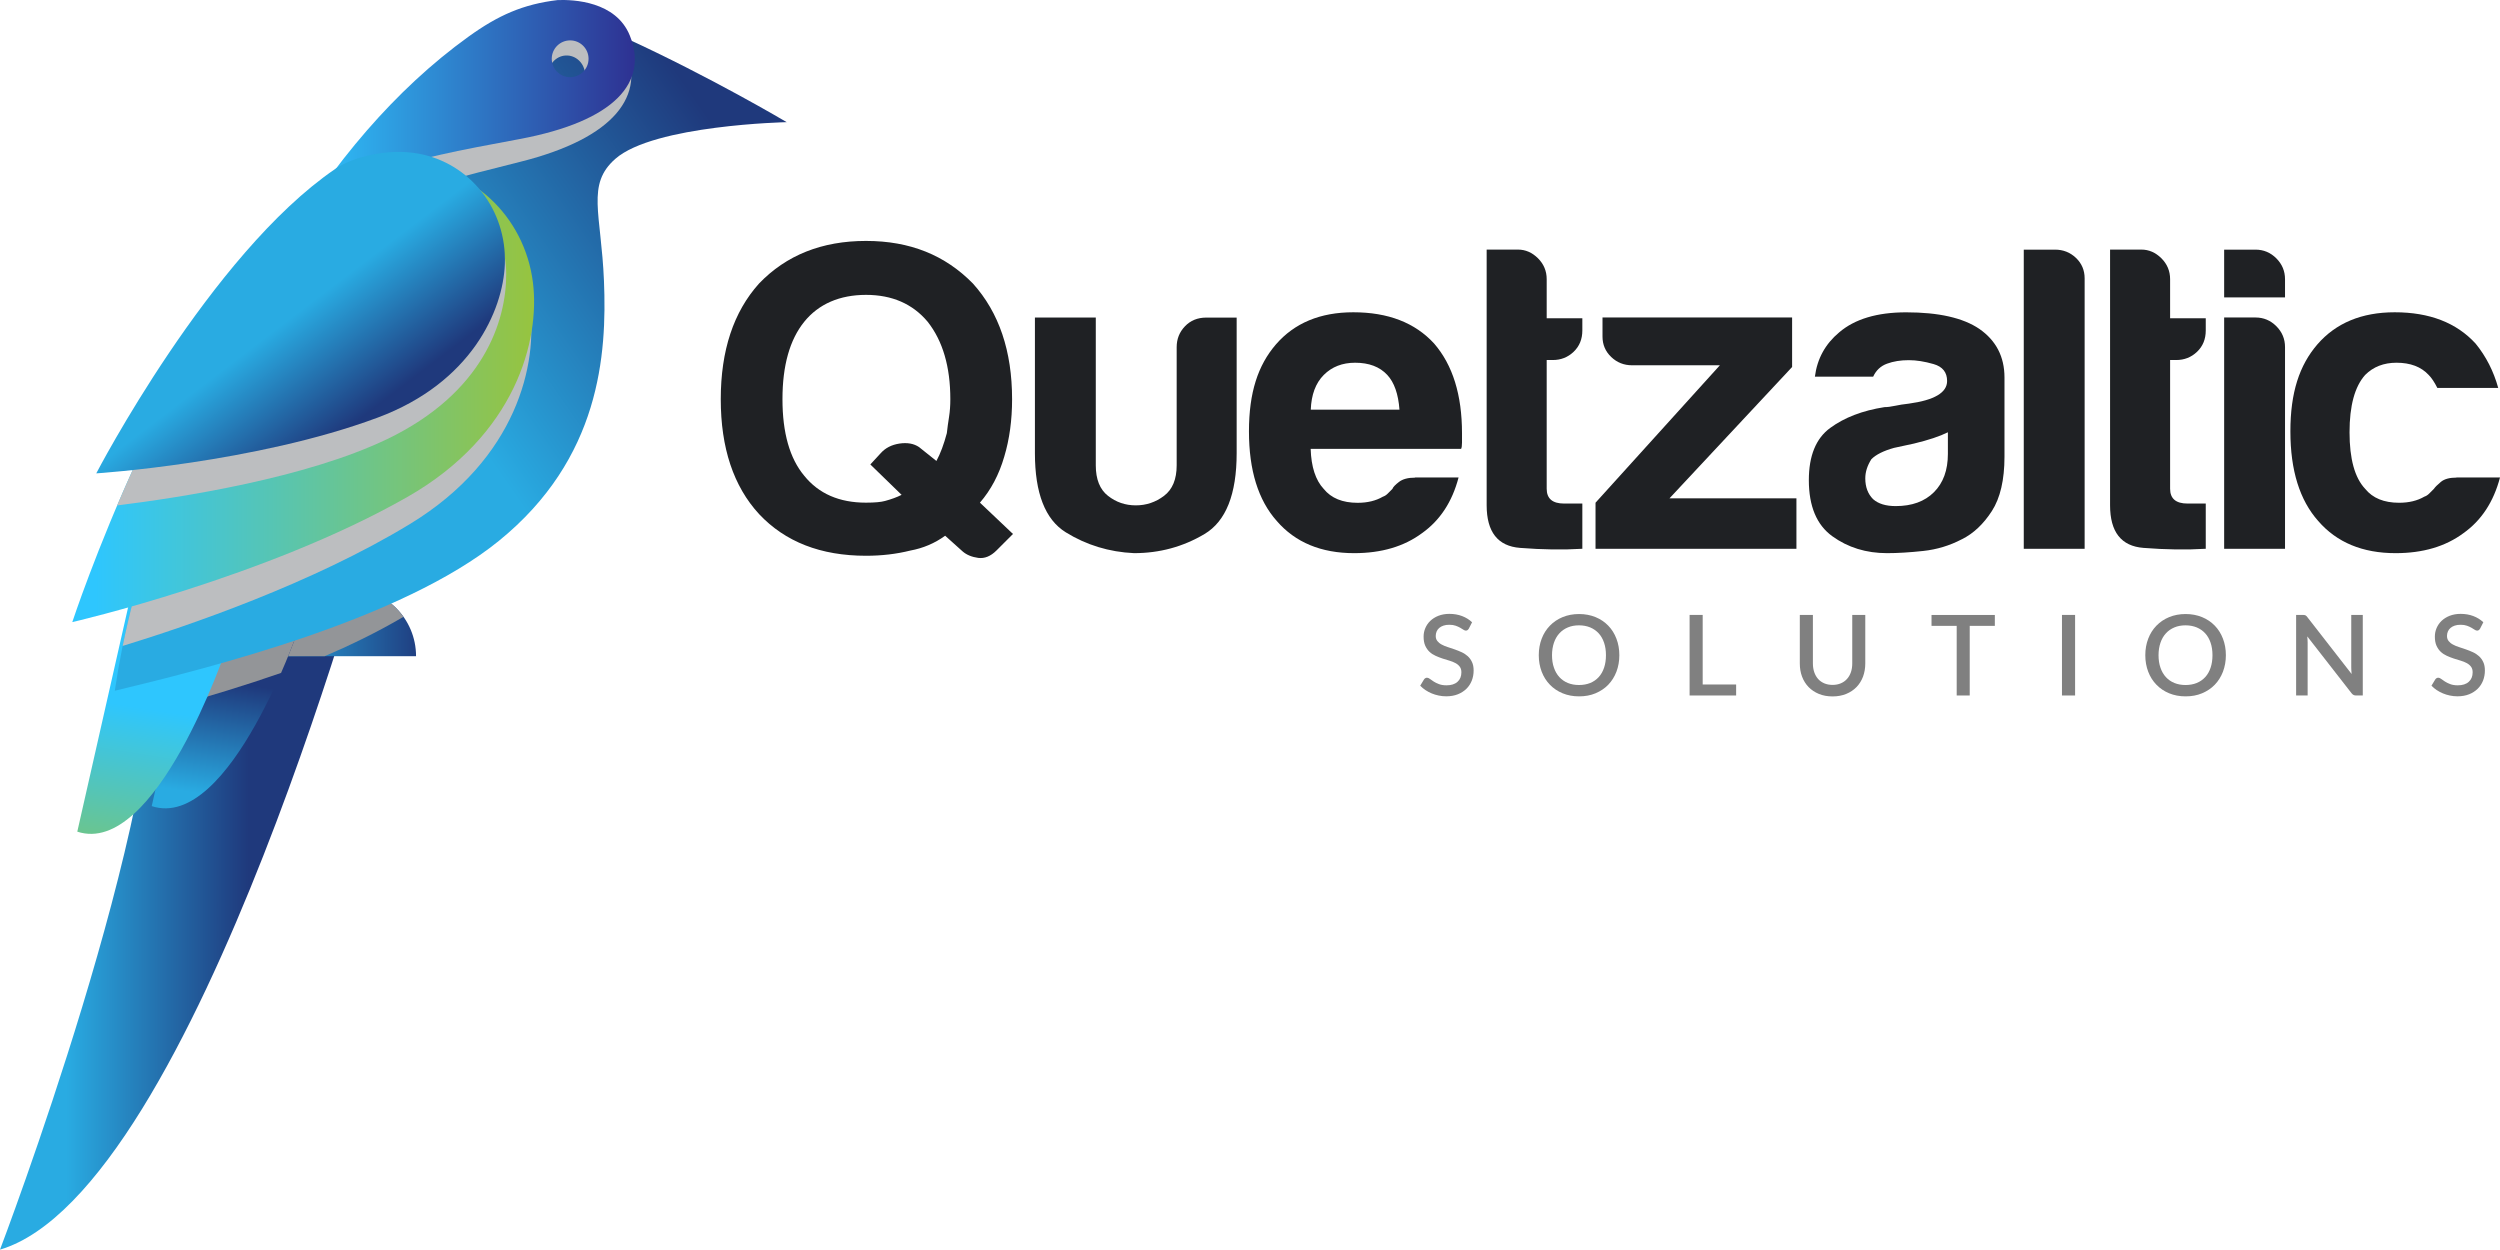 <svg xmlns="http://www.w3.org/2000/svg" xmlns:xlink="http://www.w3.org/1999/xlink" viewBox="0 0 479.7 239.78"><defs><style>      .cls-1 {        fill: gray;      }      .cls-2 {        fill: #1f2124;      }      .cls-3 {        fill: url(#linear-gradient-2);      }      .cls-4 {        fill: url(#linear-gradient);      }      .cls-5 {        isolation: isolate;      }      .cls-6 {        fill: url(#Degradado_sin_nombre_7-2);      }      .cls-7 {        fill: url(#Degradado_sin_nombre_7-4);      }      .cls-8 {        fill: url(#Degradado_sin_nombre_7-5);      }      .cls-9 {        fill: url(#Degradado_sin_nombre_7-3);      }      .cls-10 {        fill: url(#Degradado_sin_nombre_7);      }      .cls-11 {        fill: url(#Degradado_sin_nombre_11);      }      .cls-12 {        fill: #bcbec0;      }      .cls-12, .cls-13 {        mix-blend-mode: multiply;      }      .cls-13 {        fill: #939598;      }    </style><linearGradient id="Degradado_sin_nombre_7" data-name="Degradado sin nombre 7" x1="-22.17" y1="168.38" x2="50.62" y2="168.38" gradientUnits="userSpaceOnUse"><stop offset="0" stop-color="#29abe2"></stop><stop offset=".48" stop-color="#29abe2"></stop><stop offset=".96" stop-color="#1f397c"></stop></linearGradient><linearGradient id="Degradado_sin_nombre_7-2" data-name="Degradado sin nombre 7" x1="19.79" y1="119.38" x2="84.25" y2="119.38" xlink:href="#Degradado_sin_nombre_7"></linearGradient><linearGradient id="Degradado_sin_nombre_7-3" data-name="Degradado sin nombre 7" x1="-1228.12" y1="174.49" x2="-1235.37" y2="129.09" gradientTransform="translate(-1190.69) rotate(-180) scale(1 -1)" xlink:href="#Degradado_sin_nombre_7"></linearGradient><linearGradient id="linear-gradient" x1="-1213.84" y1="179.4" x2="-1221.09" y2="134" gradientTransform="translate(-1190.69) rotate(-180) scale(1 -1)" gradientUnits="userSpaceOnUse"><stop offset="0" stop-color="#97c43f"></stop><stop offset=".57" stop-color="#56c5b4"></stop><stop offset=".95" stop-color="#2ec6fe"></stop></linearGradient><linearGradient id="Degradado_sin_nombre_7-4" data-name="Degradado sin nombre 7" x1="-1210.37" y1="107.68" x2="-1333.57" y2="21.92" gradientTransform="translate(-1190.69) rotate(-180) scale(1 -1)" xlink:href="#Degradado_sin_nombre_7"></linearGradient><linearGradient id="linear-gradient-2" x1="-1293.17" y1="75.42" x2="-1204.55" y2="75.42" xlink:href="#linear-gradient"></linearGradient><linearGradient id="Degradado_sin_nombre_11" data-name="Degradado sin nombre 11" x1="-1312.5" y1="23.98" x2="-1244.76" y2="23.98" gradientTransform="translate(-1190.69) rotate(-180) scale(1 -1)" gradientUnits="userSpaceOnUse"><stop offset="0" stop-color="#2e3192"></stop><stop offset=".48" stop-color="#2e7dc9"></stop><stop offset=".95" stop-color="#2ec6fe"></stop></linearGradient><linearGradient id="Degradado_sin_nombre_7-5" data-name="Degradado sin nombre 7" x1="-1230.64" y1="43.52" x2="-1260.32" y2="82.43" gradientTransform="translate(-1190.69) rotate(-180) scale(1 -1)" xlink:href="#Degradado_sin_nombre_7"></linearGradient></defs><g class="cls-5"><g id="Capa_2" data-name="Capa 2"><g id="graphics"><g><g><path class="cls-2" d="M181.35,102.8c-2,1.45-4.23,2.39-6.67,2.84-2.67.67-5.51,1-8.51,1-8.68,0-15.52-2.67-20.53-8.01-4.9-5.34-7.34-12.68-7.34-22.03s2.45-16.74,7.34-22.19c5.23-5.45,12.07-8.18,20.53-8.18s15.18,2.73,20.52,8.18c5.01,5.56,7.51,12.96,7.51,22.19,0,4-.5,7.68-1.5,11.01-1,3.45-2.56,6.4-4.67,8.84l6.34,6.01-3.17,3.17c-1.11,1.11-2.28,1.58-3.5,1.42-1.23-.17-2.23-.58-3-1.25l-3.34-3ZM173.01,94.96l-6.01-5.84,2-2.17c.89-1,2.09-1.61,3.59-1.84,1.5-.22,2.75,0,3.75.67l3.34,2.67c.78-1.44,1.44-3.23,2-5.34.11-1,.25-2.03.42-3.09.17-1.06.25-2.2.25-3.42,0-6.23-1.45-11.18-4.34-14.85-2.89-3.45-6.84-5.17-11.85-5.17s-9.07,1.73-11.85,5.17c-2.78,3.45-4.17,8.4-4.17,14.85s1.39,11.35,4.17,14.68c2.78,3.45,6.73,5.17,11.85,5.17,1.67,0,2.89-.11,3.67-.33,1.22-.33,2.28-.72,3.17-1.17Z"></path><path class="cls-2" d="M237.29,60.92v26.03c0,7.9-2.06,13.07-6.17,15.52-4.12,2.45-8.62,3.67-13.52,3.67-4.79-.22-9.15-1.56-13.1-4-3.95-2.45-5.92-7.51-5.92-15.18v-26.03h11.68v28.37c0,2.67.78,4.62,2.34,5.84,1.56,1.23,3.34,1.83,5.34,1.83s3.81-.61,5.42-1.83c1.61-1.22,2.42-3.17,2.42-5.84v-22.69c0-1.56.53-2.89,1.59-4,1.06-1.11,2.42-1.67,4.09-1.67h5.84Z"></path><path class="cls-2" d="M271.53,91.62h8.34c-1.22,4.67-3.56,8.23-7.01,10.68-3.45,2.56-7.79,3.84-13.02,3.84-6.34,0-11.29-2.06-14.85-6.17-3.56-4-5.34-9.73-5.34-17.19s1.72-12.68,5.17-16.69c3.56-4.11,8.51-6.17,14.85-6.17,6.68,0,11.85,2,15.52,6.01,3.56,4.12,5.34,9.85,5.34,17.19v1.84c0,.56-.06.95-.17,1.17h-28.87c.11,3.45.94,6.01,2.5,7.68,1.44,1.78,3.61,2.67,6.51,2.67,1.89,0,3.5-.39,4.84-1.17.33-.11.64-.3.92-.58.28-.28.58-.58.92-.92.11-.33.53-.78,1.25-1.33.72-.56,1.75-.83,3.09-.83ZM251.51,78.61h17.02c-.22-3-1-5.23-2.34-6.67-1.45-1.56-3.5-2.34-6.17-2.34-2.45,0-4.45.78-6.01,2.34-1.56,1.56-2.39,3.78-2.5,6.67Z"></path><path class="cls-2" d="M303.61,105.3c-3.67.22-7.65.17-11.93-.17-4.28-.33-6.42-3.06-6.42-8.18v-49.06h6.01c1.44,0,2.72.56,3.84,1.67,1.11,1.11,1.67,2.45,1.67,4v7.51h6.84v2.34c0,1.67-.56,3.03-1.67,4.09-1.11,1.06-2.45,1.58-4,1.58h-1.17v24.7c0,1.89,1.11,2.84,3.34,2.84h3.5v8.68Z"></path><path class="cls-2" d="M306.15,105.3v-8.84l23.86-26.37h-16.85c-1.56,0-2.89-.53-4-1.59-1.11-1.06-1.67-2.36-1.67-3.92v-3.67h36.38v9.51l-23.53,25.2h24.36v9.68h-38.55Z"></path><path class="cls-2" d="M376.44,103.47c-2.34,1.23-4.81,1.97-7.43,2.25-2.61.28-4.92.42-6.92.42-4,0-7.51-1.08-10.51-3.25-3-2.17-4.5-5.76-4.5-10.76,0-4.67,1.36-8.01,4.09-10.01,2.72-2,6.2-3.34,10.43-4,.55,0,1.22-.08,2-.25.78-.17,1.67-.31,2.67-.42,4.89-.67,7.34-2.11,7.34-4.34,0-1.67-.86-2.75-2.59-3.25-1.73-.5-3.31-.75-4.76-.75-1.56,0-2.95.22-4.17.67-1.23.45-2.11,1.28-2.67,2.5h-11.18c.44-3.45,2-6.28,4.67-8.51,3-2.56,7.29-3.84,12.85-3.84,6.23,0,10.9,1.06,14.02,3.17,3.22,2.23,4.84,5.34,4.84,9.34v15.19c0,4.45-.81,7.93-2.42,10.43-1.61,2.5-3.53,4.31-5.76,5.42ZM373.77,82.94c-1.56.78-3.73,1.5-6.51,2.17l-3.84.83c-2,.56-3.45,1.28-4.34,2.17-.78,1.23-1.17,2.45-1.17,3.67,0,1.67.5,3,1.5,4,1,.89,2.45,1.33,4.34,1.33,3.11,0,5.56-.89,7.34-2.67,1.78-1.78,2.67-4.23,2.67-7.34v-4.17Z"></path><path class="cls-2" d="M388.32,47.9h6.01c1.56,0,2.89.53,4,1.58,1.11,1.06,1.67,2.37,1.67,3.92v51.9h-11.68v-57.4Z"></path><path class="cls-2" d="M423.23,105.3c-3.67.22-7.65.17-11.93-.17-4.28-.33-6.42-3.06-6.42-8.18v-49.06h6.01c1.44,0,2.72.56,3.84,1.67,1.11,1.11,1.67,2.45,1.67,4v7.51h6.84v2.34c0,1.67-.56,3.03-1.67,4.09-1.11,1.06-2.45,1.58-4,1.58h-1.17v24.7c0,1.89,1.11,2.84,3.34,2.84h3.5v8.68Z"></path><path class="cls-2" d="M426.77,47.9h6.01c1.56,0,2.89.56,4,1.67,1.11,1.11,1.67,2.45,1.67,4v3.5h-11.68v-9.18ZM426.77,60.92h6.01c1.56,0,2.89.56,4,1.67,1.11,1.11,1.67,2.45,1.67,4v38.71h-11.68v-44.39Z"></path><path class="cls-2" d="M471.36,91.62h8.34c-1.23,4.67-3.56,8.23-7.01,10.68-3.45,2.56-7.79,3.84-13.02,3.84-6.34,0-11.29-2.06-14.85-6.17-3.56-4-5.34-9.73-5.34-17.19s1.72-12.68,5.17-16.69c3.56-4.11,8.51-6.17,14.85-6.17,6.67,0,11.85,2,15.52,6.01,2,2.45,3.45,5.29,4.34,8.51h-11.68c-.56-1.11-1.11-1.94-1.67-2.5-1.45-1.56-3.5-2.34-6.17-2.34-2.45,0-4.45.78-6.01,2.34-2,2.23-3,5.9-3,11.01s1,8.73,3,10.85c1.44,1.78,3.61,2.67,6.51,2.67,1.89,0,3.5-.39,4.84-1.17.33-.11.64-.3.92-.58s.58-.58.92-.92c.22-.33.67-.78,1.33-1.33.67-.56,1.67-.83,3-.83Z"></path></g><g><path class="cls-1" d="M281.83,120.63c-.08.13-.16.22-.25.28-.09.06-.19.09-.32.09-.14,0-.29-.06-.46-.17s-.38-.24-.62-.38c-.25-.14-.54-.27-.87-.39-.34-.12-.74-.18-1.2-.18-.43,0-.81.05-1.13.16-.33.11-.6.26-.82.45s-.39.42-.5.68c-.11.26-.17.55-.17.85,0,.39.1.72.31.98.21.26.48.49.82.67.34.19.73.35,1.17.49.44.14.88.29,1.34.45s.9.34,1.34.54c.44.2.82.46,1.16.76.34.31.61.68.82,1.13.21.44.31.98.31,1.62,0,.69-.12,1.33-.35,1.93-.24.6-.58,1.13-1.03,1.57s-1,.8-1.65,1.06c-.66.26-1.4.39-2.24.39-.49,0-.97-.05-1.44-.15-.47-.1-.92-.23-1.34-.41-.43-.18-.82-.39-1.2-.64-.37-.25-.71-.53-1-.84l.73-1.2c.06-.1.15-.18.25-.24.1-.06.21-.09.33-.09.17,0,.35.08.55.23.2.15.44.32.72.5.28.18.62.35,1.02.5.4.15.88.23,1.44.23.91,0,1.61-.22,2.11-.67.5-.44.75-1.05.75-1.83,0-.44-.1-.79-.31-1.07-.21-.28-.48-.51-.82-.69-.34-.19-.73-.34-1.16-.47-.44-.13-.88-.27-1.33-.41-.45-.15-.89-.32-1.33-.52-.44-.2-.83-.45-1.17-.77s-.61-.71-.82-1.18c-.21-.47-.31-1.05-.31-1.75,0-.56.11-1.1.33-1.62.22-.52.54-.99.96-1.39.42-.4.94-.73,1.55-.97.62-.24,1.32-.37,2.1-.37.89,0,1.7.14,2.44.42s1.38.68,1.92,1.19l-.61,1.2Z"></path><path class="cls-1" d="M310.72,125.72c0,1.14-.19,2.2-.56,3.17s-.9,1.8-1.57,2.5c-.68.7-1.49,1.24-2.44,1.64s-2,.59-3.16.59-2.2-.2-3.15-.59-1.76-.94-2.44-1.64c-.68-.7-1.21-1.53-1.58-2.5s-.56-2.02-.56-3.17.19-2.2.56-3.17c.37-.97.9-1.8,1.58-2.5s1.49-1.25,2.44-1.64,2-.59,3.15-.59,2.21.2,3.16.59,1.76.94,2.44,1.64c.68.7,1.2,1.53,1.57,2.5.37.97.56,2.02.56,3.17ZM308.15,125.72c0-.89-.12-1.69-.36-2.39-.24-.71-.58-1.31-1.03-1.8-.45-.49-.99-.87-1.63-1.14-.64-.26-1.35-.4-2.15-.4s-1.5.13-2.14.4-1.18.64-1.63,1.14c-.45.49-.8,1.09-1.04,1.8-.24.71-.37,1.51-.37,2.39s.12,1.7.37,2.4c.24.71.59,1.31,1.04,1.8.45.49.99.87,1.63,1.13.64.26,1.35.39,2.14.39s1.51-.13,2.15-.39c.64-.26,1.18-.64,1.63-1.13s.79-1.09,1.03-1.8c.24-.71.36-1.51.36-2.4Z"></path><path class="cls-1" d="M333.13,131.35v2.1h-8.93v-15.46h2.51v13.35h6.42Z"></path><path class="cls-1" d="M351.62,131.42c.59,0,1.12-.1,1.59-.3s.87-.48,1.19-.84c.33-.36.57-.79.75-1.29.17-.5.26-1.06.26-1.68v-9.32h2.5v9.32c0,.91-.15,1.75-.43,2.52-.29.77-.71,1.44-1.25,2s-1.2,1-1.98,1.32-1.65.48-2.62.48-1.85-.16-2.62-.48-1.44-.76-1.98-1.32-.96-1.23-1.25-2c-.29-.77-.43-1.61-.43-2.52v-9.32h2.51v9.31c0,.62.09,1.18.26,1.68.17.5.42.94.74,1.3.32.36.72.64,1.19.84s1,.3,1.59.3Z"></path><path class="cls-1" d="M382.77,120.09h-4.82v13.36h-2.5v-13.36h-4.83v-2.09h12.15v2.09Z"></path><path class="cls-1" d="M398.17,133.45h-2.52v-15.46h2.52v15.46Z"></path><path class="cls-1" d="M427.1,125.72c0,1.14-.19,2.2-.56,3.17s-.9,1.8-1.57,2.5c-.68.7-1.49,1.24-2.44,1.64s-2,.59-3.16.59-2.2-.2-3.15-.59-1.76-.94-2.44-1.64c-.68-.7-1.21-1.53-1.58-2.5s-.56-2.02-.56-3.17.19-2.2.56-3.17c.37-.97.9-1.8,1.58-2.5s1.49-1.25,2.44-1.64,2-.59,3.15-.59,2.21.2,3.16.59,1.76.94,2.44,1.64c.68.7,1.2,1.53,1.57,2.5.37.97.56,2.02.56,3.17ZM424.53,125.72c0-.89-.12-1.69-.36-2.39-.24-.71-.58-1.31-1.03-1.8-.45-.49-.99-.87-1.63-1.14-.64-.26-1.35-.4-2.15-.4s-1.5.13-2.14.4-1.18.64-1.63,1.14c-.45.49-.8,1.09-1.04,1.8-.24.71-.37,1.51-.37,2.39s.12,1.7.37,2.4c.24.71.59,1.31,1.04,1.8.45.49.99.87,1.63,1.13.64.26,1.35.39,2.14.39s1.51-.13,2.15-.39c.64-.26,1.18-.64,1.63-1.13s.79-1.09,1.03-1.8c.24-.71.36-1.51.36-2.4Z"></path><path class="cls-1" d="M453.37,117.99v15.46h-1.28c-.19,0-.36-.03-.49-.1-.14-.07-.26-.18-.39-.34l-8.49-10.9c.02.21.04.41.05.62s.02.39.02.56v10.16h-2.21v-15.46h1.31c.11,0,.2,0,.27.02.07.01.14.03.21.06.06.03.12.07.18.13.06.06.12.13.18.21l8.5,10.92c-.02-.22-.04-.44-.05-.66s-.02-.42-.02-.6v-10.08h2.2Z"></path><path class="cls-1" d="M475.87,120.63c-.08.13-.16.22-.25.28-.09.06-.19.09-.32.09-.14,0-.29-.06-.46-.17s-.38-.24-.62-.38c-.25-.14-.54-.27-.87-.39-.34-.12-.74-.18-1.2-.18-.43,0-.81.05-1.13.16-.33.11-.6.26-.82.45s-.39.42-.5.68c-.11.26-.17.55-.17.85,0,.39.1.72.31.98.21.26.48.49.82.67.34.19.73.35,1.17.49.44.14.88.29,1.34.45s.9.34,1.34.54c.44.2.82.46,1.16.76.34.31.61.68.82,1.13.21.44.31.98.31,1.62,0,.69-.12,1.33-.35,1.93-.24.6-.58,1.13-1.03,1.57s-1,.8-1.65,1.06c-.66.26-1.4.39-2.24.39-.49,0-.97-.05-1.44-.15-.47-.1-.92-.23-1.34-.41-.43-.18-.82-.39-1.2-.64-.37-.25-.71-.53-1-.84l.73-1.2c.06-.1.15-.18.25-.24.1-.06.21-.09.33-.09.17,0,.35.08.55.23.2.15.44.32.72.5.28.18.62.35,1.02.5.4.15.88.23,1.44.23.91,0,1.61-.22,2.11-.67.5-.44.75-1.05.75-1.83,0-.44-.1-.79-.31-1.07-.21-.28-.48-.51-.82-.69-.34-.19-.73-.34-1.16-.47-.44-.13-.88-.27-1.33-.41-.45-.15-.89-.32-1.33-.52-.44-.2-.83-.45-1.17-.77s-.61-.71-.82-1.18c-.21-.47-.31-1.05-.31-1.75,0-.56.11-1.1.33-1.62.22-.52.54-.99.96-1.39.42-.4.94-.73,1.55-.97.62-.24,1.32-.37,2.1-.37.89,0,1.7.14,2.44.42s1.38.68,1.92,1.19l-.61,1.2Z"></path></g><g><path class="cls-10" d="M72.79,96.98S37.7,228.58,0,239.78c0,0,32.21-84.49,29.62-119.32l43.17-23.48Z"></path><path class="cls-6" d="M66.76,112.84c7.22,0,13.07,5.85,13.07,13.07h-26.13c0-7.22,5.85-13.07,13.07-13.07Z"></path><path class="cls-13" d="M62.29,125.91h-8.6c0-3.03,1.04-5.81,2.77-8.03,2.34-1.4,5.15-3.07,8.21-4.86.68-.11,1.38-.18,2.09-.18,4.4,0,8.28,2.18,10.65,5.52-5.28,3.09-10.52,5.59-15.12,7.55Z"></path><path class="cls-13" d="M28.78,115.87l20.1,4.5s-1.82,5.04-4.56,11.89c-7.48,2.33-14.55,4.24-20.43,5.76,2.2-12.58,4.88-22.16,4.88-22.16Z"></path><path class="cls-9" d="M38.98,111.15l18.69,8.5s-13.49,39.98-28.56,35.03l9.86-43.53Z"></path><path class="cls-13" d="M38.98,111.15l18.69,8.5s-1.38,4.08-3.74,9.47c-7.1,2.47-14.12,4.58-20.46,6.35l5.51-24.32Z"></path><path class="cls-4" d="M24.7,116.05l18.69,8.5s-13.49,39.98-28.56,35.03l9.86-43.53Z"></path><path class="cls-7" d="M150.95,23.44s-14.52-8.63-30.97-16.17c-17.5-8.02-17.39-6.75-32.19,3.92-31.42,22.65-59.56,78.66-65.76,121.35,18.68-4.48,55.14-13.72,73.67-28.74,19.49-15.8,20.76-35.81,20.19-49.88-.53-13-3.44-18.52,2.19-23.45,7.4-6.49,32.86-7.03,32.86-7.03Z"></path><path class="cls-12" d="M55.49,55.73c8.93-16,21.71-18.99,44.41-24.7,18.17-4.57,24.12-12.81,20.01-21.96-3.03-6.75-11.14-6.66-14.16-6.4-6.58,1.18-11.24,3.64-16.76,8.29-13.43,11.32-24.74,26.94-33.5,44.77ZM105.21,14.54c-.11-2.04,1.38-3.78,3.33-3.89,1.95-.1,3.61,1.47,3.72,3.52.11,2.05-1.39,3.79-3.33,3.89-1.95.1-3.61-1.47-3.72-3.52Z"></path><path class="cls-12" d="M57.87,43.66c3.73-3.48,11.17-6.89,18.39-6.99,12.69-.17,23.39,9.23,25.36,22.03,1.69,10.97-2.47,29.37-22.91,41.82-18.81,11.45-42.72,19.61-55.17,23.42,5.38-26.42,18.15-56.49,34.32-80.28Z"></path><path class="cls-3" d="M58.53,38.3c3.68-3.5,11.52-6.94,19.01-6.83,12.69.19,23.11,9.9,24.72,22.75,1.38,11.02-3.32,29.29-24.1,41.14-27.11,15.46-64.29,24.01-64.29,24.01,0,0,18.46-56.16,44.67-81.08Z"></path><path class="cls-12" d="M74.23,84.28c-15.49,7.43-39.3,11.16-51.75,12.7,7.87-18.5,20.62-44,36.05-58.68,3.68-3.5,11.52-6.94,19.01-6.83.7.01,1.39.05,2.07.12,10.2,2.28,17.48,10.96,17.52,20.99.03,9.06-4.39,22.82-22.89,31.7Z"></path><path class="cls-11" d="M54.07,47.96c9.75-14.77,22.67-16.98,45.64-21.28,18.38-3.44,24.75-10.97,21.13-19.88C118.17.24,110.06-.09,107.03.01c-6.63.79-11.42,2.9-17.17,7.05-14,10.09-26.11,24.38-35.79,40.9ZM105.87,11.28c0-1.95,1.58-3.53,3.53-3.53s3.53,1.58,3.53,3.53-1.58,3.53-3.53,3.53-3.53-1.58-3.53-3.53Z"></path><path class="cls-8" d="M64.31,32.42c3.37-2.3,10.02-4.01,15.93-2.95,10.02,1.8,17.02,10.83,16.63,21.21-.34,8.9-6.41,22.76-24.4,29.45-23.46,8.73-54,10.7-54,10.7,0,0,21.88-42.07,45.85-58.41Z"></path></g></g></g></g></g></svg>